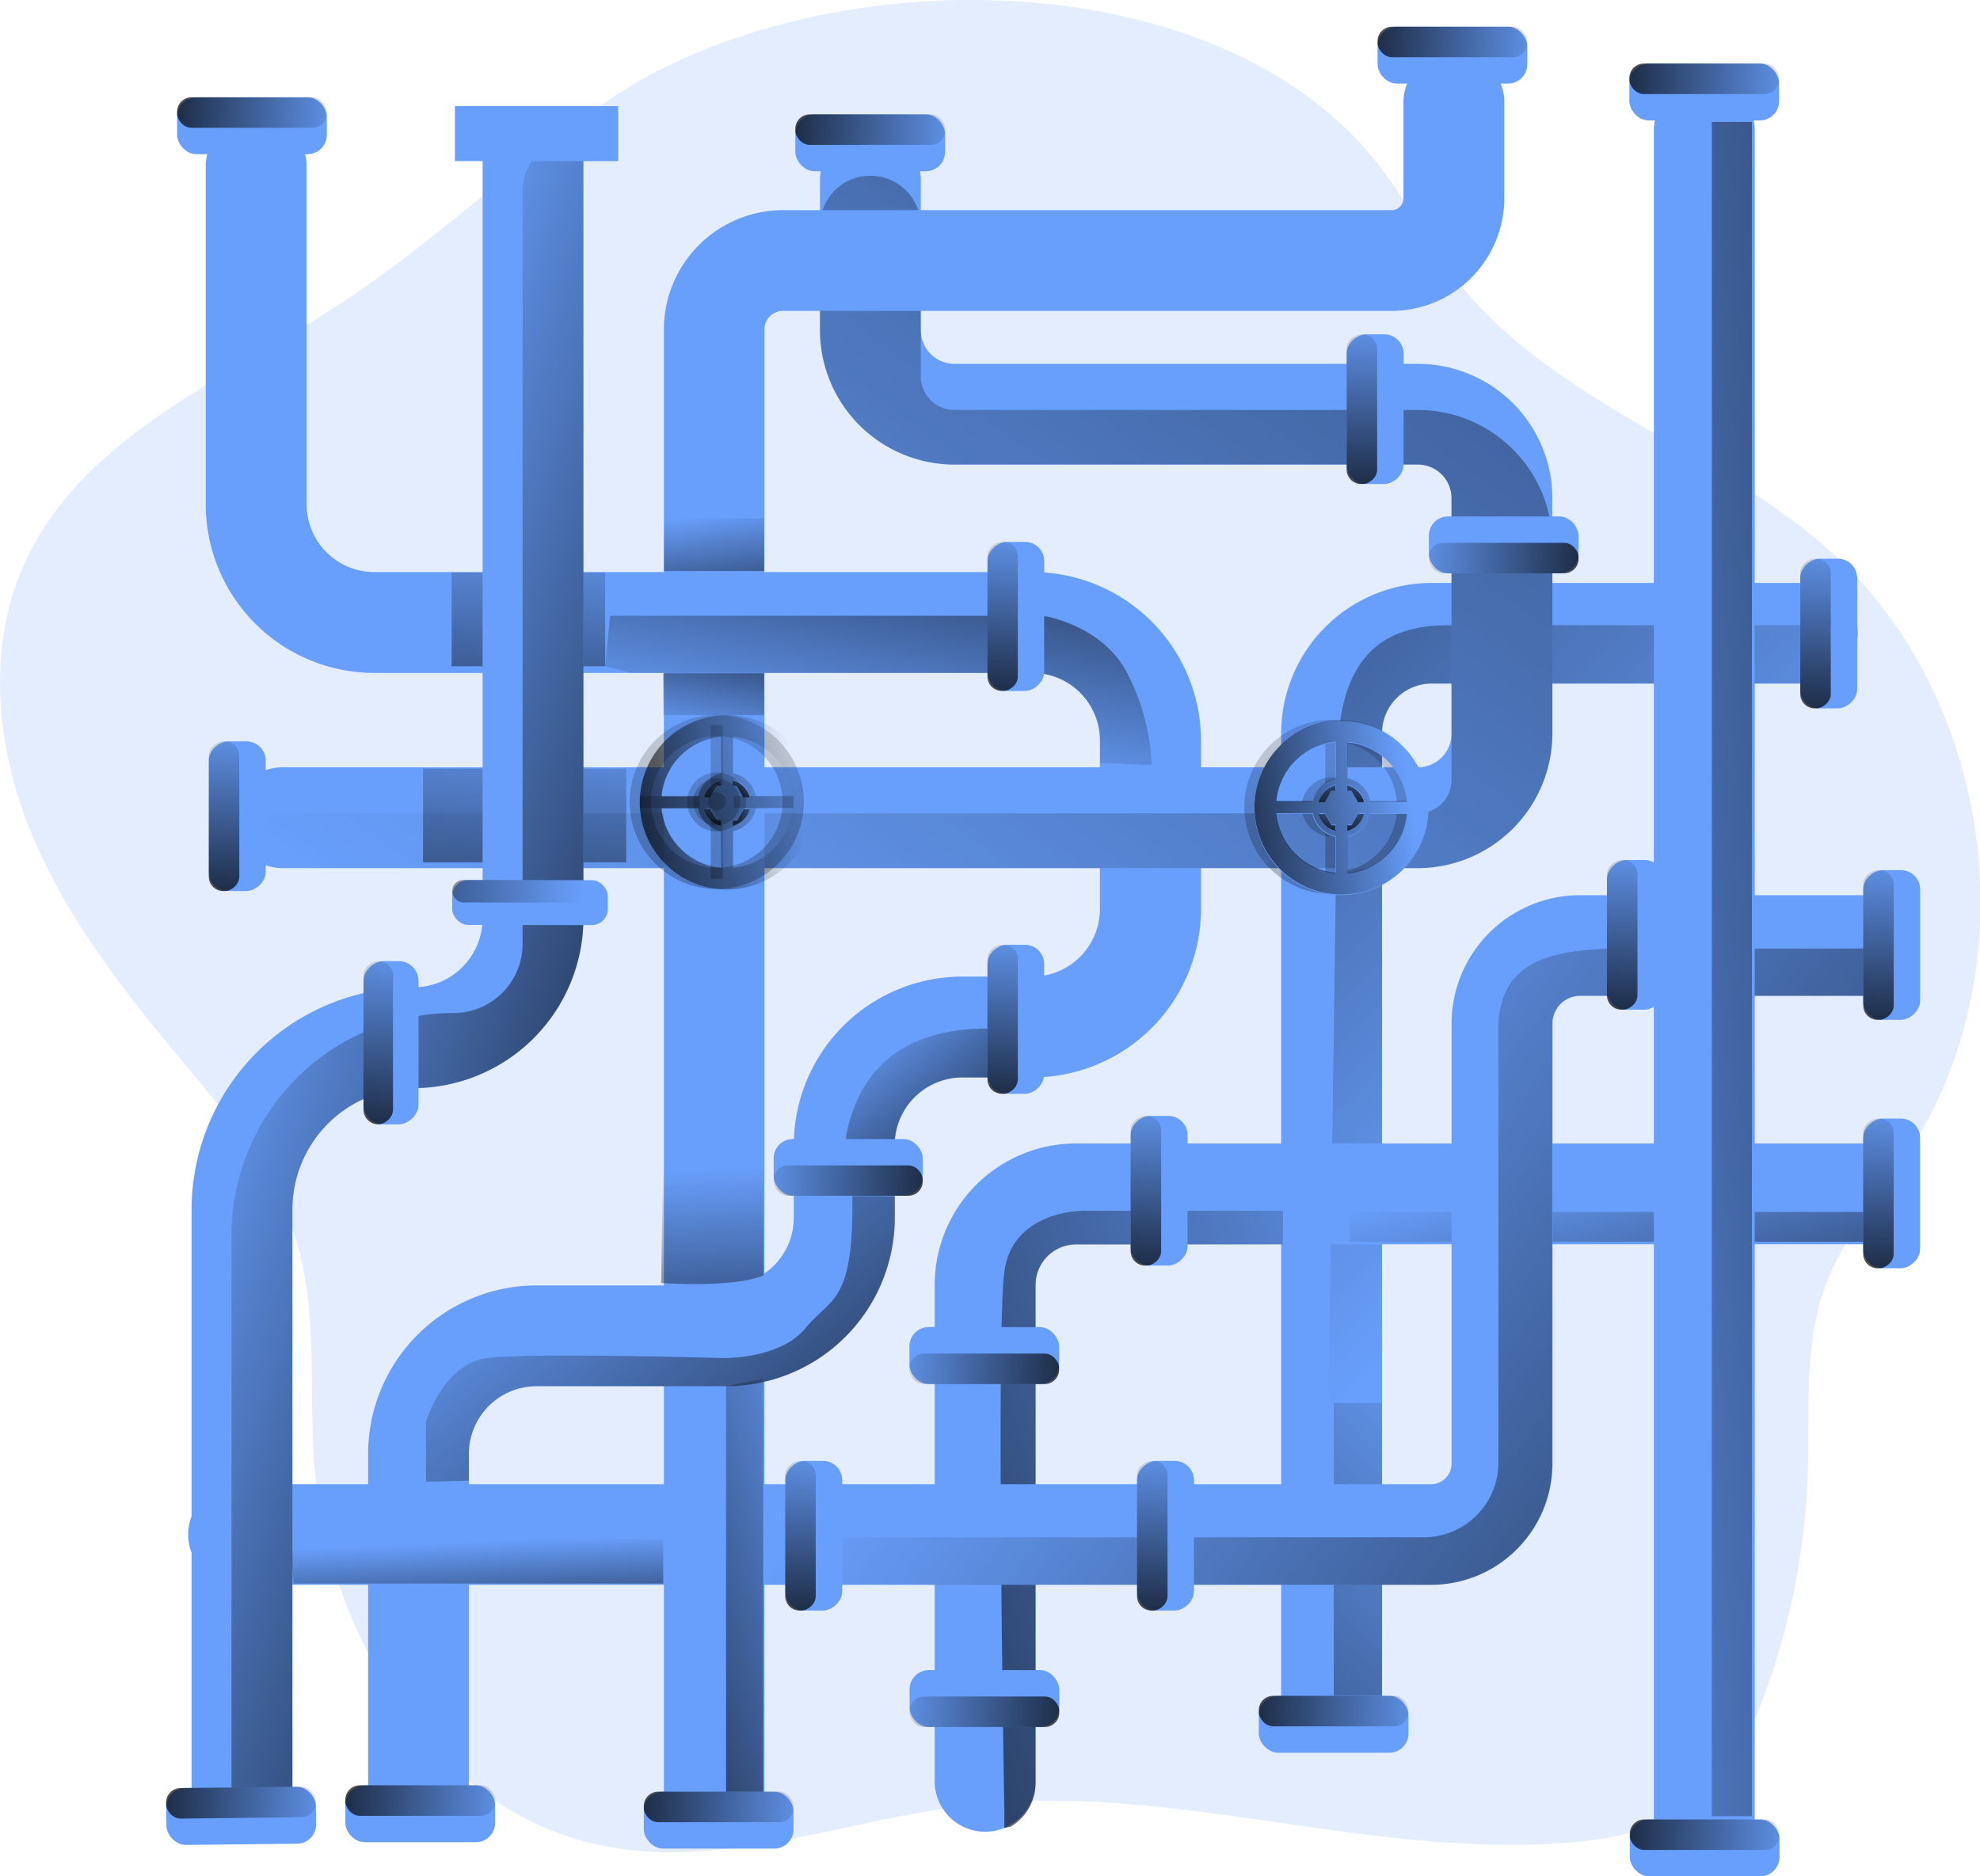 <svg id="Layer_1" data-name="Layer 1" xmlns="http://www.w3.org/2000/svg" xmlns:xlink="http://www.w3.org/1999/xlink" viewBox="0 0 337.41 319.79"><defs><linearGradient id="linear-gradient" x1="316.15" y1="200.73" x2="130.15" y2="14.23" gradientUnits="userSpaceOnUse"><stop offset="0" stop-opacity="0"/><stop offset="0.95"/></linearGradient><linearGradient id="linear-gradient-2" x1="258.62" y1="236.23" x2="131.7" y2="366.05" xlink:href="#linear-gradient"/><linearGradient id="linear-gradient-3" x1="195.55" y1="174.41" x2="224.61" y2="210.37" xlink:href="#linear-gradient"/><linearGradient id="linear-gradient-4" x1="91.16" y1="119.05" x2="84.62" y2="193.65" xlink:href="#linear-gradient"/><linearGradient id="linear-gradient-5" x1="91.72" y1="86.41" x2="85.44" y2="158.09" xlink:href="#linear-gradient"/><linearGradient id="linear-gradient-6" x1="159.05" y1="194.12" x2="472.35" y2="-235.31" xlink:href="#linear-gradient"/><linearGradient id="linear-gradient-7" x1="272.24" y1="194.54" x2="291.61" y2="264.53" xlink:href="#linear-gradient"/><linearGradient id="linear-gradient-8" x1="309.03" y1="233.79" x2="117.1" y2="292.04" xlink:href="#linear-gradient"/><linearGradient id="linear-gradient-9" x1="219.7" y1="208.65" x2="428.97" y2="358.34" xlink:href="#linear-gradient"/><linearGradient id="linear-gradient-10" x1="85.35" y1="159.74" x2="196.58" y2="193.53" xlink:href="#linear-gradient"/><linearGradient id="linear-gradient-11" x1="200.13" y1="266.79" x2="127.11" y2="288.95" xlink:href="#linear-gradient"/><linearGradient id="linear-gradient-12" x1="145.72" y1="151.19" x2="87.14" y2="151" gradientTransform="translate(0.96 1.4)" xlink:href="#linear-gradient"/><linearGradient id="linear-gradient-13" x1="112.66" y1="159.65" x2="110.28" y2="207.85" gradientTransform="translate(-66.63 290.1) rotate(-90)" xlink:href="#linear-gradient"/><linearGradient id="linear-gradient-14" x1="120.96" y1="87.53" x2="124.71" y2="115.14" xlink:href="#linear-gradient"/><linearGradient id="linear-gradient-15" x1="120.2" y1="126.25" x2="124.55" y2="102.03" gradientUnits="userSpaceOnUse"><stop offset="0" stop-opacity="0"/><stop offset="0.86" stop-opacity="0.73"/><stop offset="0.95"/></linearGradient><linearGradient id="linear-gradient-16" x1="195.16" y1="130.54" x2="205.09" y2="75.37" xlink:href="#linear-gradient-15"/><linearGradient id="linear-gradient-17" x1="218.98" y1="88.6" x2="216.81" y2="132.64" gradientTransform="translate(112.43 323.84) rotate(-90)" xlink:href="#linear-gradient"/><linearGradient id="linear-gradient-18" x1="218.98" y1="157.27" x2="216.81" y2="201.3" gradientTransform="translate(43.77 392.5) rotate(-90)" xlink:href="#linear-gradient"/><linearGradient id="linear-gradient-19" x1="-130.78" y1="1786.91" x2="-132.96" y2="1830.95" gradientTransform="translate(-1659.47 69.58) rotate(-90)" xlink:href="#linear-gradient"/><linearGradient id="linear-gradient-20" x1="-24.68" y1="1898.55" x2="-26.87" y2="1942.76" gradientTransform="translate(-1659.47 69.58) rotate(-90)" xlink:href="#linear-gradient"/><linearGradient id="linear-gradient-21" x1="302.36" y1="235.87" x2="300.17" y2="280.09" gradientTransform="translate(26.31 371.89) rotate(-90)" xlink:href="#linear-gradient"/><linearGradient id="linear-gradient-22" x1="265.54" y1="369.08" x2="263.36" y2="413.3" gradientTransform="translate(-143.72 468.29) rotate(-90)" xlink:href="#linear-gradient"/><linearGradient id="linear-gradient-23" x1="379.66" y1="274.12" x2="377.47" y2="318.33" gradientTransform="translate(65.36 487.43) rotate(-90)" xlink:href="#linear-gradient"/><linearGradient id="linear-gradient-24" x1="108.46" y1="305.24" x2="106.28" y2="349.45" gradientTransform="translate(-236.95 247.36) rotate(-90)" xlink:href="#linear-gradient"/><linearGradient id="linear-gradient-25" x1="346.72" y1="325.46" x2="344.53" y2="369.68" gradientTransform="translate(-18.92 505.84) rotate(-90)" xlink:href="#linear-gradient"/><linearGradient id="linear-gradient-26" x1="390.38" y1="369.54" x2="388.2" y2="413.76" gradientTransform="translate(-19.33 593.59) rotate(-90)" xlink:href="#linear-gradient"/><linearGradient id="linear-gradient-27" x1="390.38" y1="327.2" x2="388.2" y2="371.41" gradientTransform="translate(23.01 551.24) rotate(-90)" xlink:href="#linear-gradient"/><linearGradient id="linear-gradient-28" x1="-1247.51" y1="85.29" x2="-1249.69" y2="129.5" gradientTransform="translate(235.3 -935.02) rotate(-90)" xlink:href="#linear-gradient"/><linearGradient id="linear-gradient-29" x1="-1268.58" y1="148.5" x2="-1270.76" y2="192.72" gradientTransform="translate(108.87 -977.16) rotate(-90)" xlink:href="#linear-gradient"/><linearGradient id="linear-gradient-30" x1="-1252.24" y1="253.3" x2="-1254.42" y2="297.52" gradientTransform="translate(-100.73 -944.47) rotate(-90)" xlink:href="#linear-gradient"/><linearGradient id="linear-gradient-31" x1="-1546.77" y1="85.35" x2="-1548.95" y2="129.57" gradientTransform="translate(235.17 -1533.53) rotate(-90)" xlink:href="#linear-gradient"/><linearGradient id="linear-gradient-32" x1="-1253.33" y1="304.16" x2="-1255.51" y2="348.38" gradientTransform="translate(-202.45 -946.65) rotate(-90)" xlink:href="#linear-gradient"/><linearGradient id="linear-gradient-33" x1="-1242.55" y1="327.95" x2="-1244.74" y2="372.16" gradientTransform="translate(-256.78 -935.52) rotate(-90)" xlink:href="#linear-gradient"/><linearGradient id="linear-gradient-34" x1="-1361.74" y1="-133.25" x2="-1363.93" y2="-89.03" gradientTransform="translate(410.87 -1354.79) rotate(-90)" xlink:href="#linear-gradient"/><linearGradient id="linear-gradient-35" x1="-1346.81" y1="-34.02" x2="-1348.99" y2="10.19" gradientTransform="translate(212.41 -1324.92) rotate(-90)" xlink:href="#linear-gradient"/><linearGradient id="linear-gradient-36" x1="-1349.71" y1="71.33" x2="-1351.9" y2="115.55" gradientTransform="translate(1.7 -1330.73) rotate(-90)" xlink:href="#linear-gradient"/><linearGradient id="linear-gradient-37" x1="-93.13" y1="1994.82" x2="-95.31" y2="2039.04" gradientTransform="translate(-1844.27 139.31) rotate(-90)" xlink:href="#linear-gradient"/><linearGradient id="linear-gradient-38" x1="254.24" y1="400.85" x2="252.06" y2="445.06" gradientTransform="translate(-174.39 515.78) rotate(-90)" xlink:href="#linear-gradient"/><linearGradient id="linear-gradient-39" x1="194.3" y1="400.85" x2="192.12" y2="445.06" gradientTransform="translate(-234.33 455.84) rotate(-90)" xlink:href="#linear-gradient"/><linearGradient id="linear-gradient-40" x1="-118.5" y1="2024.55" x2="-120.68" y2="2068.77" gradientTransform="translate(-1873.97 172.4) rotate(-90)" xlink:href="#linear-gradient"/><linearGradient id="linear-gradient-41" x1="137.27" y1="200.99" x2="212.97" y2="294.67" xlink:href="#linear-gradient"/><linearGradient id="linear-gradient-42" x1="168.31" y1="199.62" x2="170.67" y2="254.11" xlink:href="#linear-gradient"/><linearGradient id="linear-gradient-43" x1="81.19" y1="262.68" x2="82.21" y2="286.25" xlink:href="#linear-gradient"/><linearGradient id="linear-gradient-44" x1="242.47" y1="168.89" x2="396.98" y2="157.93" xlink:href="#linear-gradient"/><linearGradient id="linear-gradient-45" x1="277.2" y1="81.43" x2="260.85" y2="383.69" xlink:href="#linear-gradient"/><linearGradient id="linear-gradient-46" x1="229.93" y1="80.78" x2="213.58" y2="383.04" xlink:href="#linear-gradient"/><linearGradient id="linear-gradient-47" x1="237.91" y1="81.21" x2="221.56" y2="383.47" xlink:href="#linear-gradient"/><linearGradient id="linear-gradient-48" x1="229.49" y1="80.75" x2="213.15" y2="383.02" xlink:href="#linear-gradient"/><linearGradient id="linear-gradient-49" x1="221.94" y1="80.35" x2="205.59" y2="382.61" xlink:href="#linear-gradient"/><linearGradient id="linear-gradient-50" x1="230.36" y1="80.8" x2="214.01" y2="383.06" xlink:href="#linear-gradient"/><linearGradient id="linear-gradient-54" x1="274.04" y1="129.41" x2="272.56" y2="146.04" xlink:href="#linear-gradient"/><linearGradient id="linear-gradient-55" x1="278.8" y1="130.17" x2="277.47" y2="145.05" xlink:href="#linear-gradient"/><linearGradient id="linear-gradient-56" x1="273.95" y1="134.88" x2="272.62" y2="149.7" xlink:href="#linear-gradient"/><linearGradient id="linear-gradient-57" x1="278.83" y1="134.23" x2="277.34" y2="150.93" xlink:href="#linear-gradient"/><linearGradient id="linear-gradient-58" x1="274.19" y1="127.7" x2="272.32" y2="148.69" xlink:href="#linear-gradient"/><linearGradient id="linear-gradient-59" x1="278.94" y1="128.64" x2="277.26" y2="147.43" xlink:href="#linear-gradient"/><linearGradient id="linear-gradient-60" x1="274.08" y1="133.35" x2="272.41" y2="152.06" xlink:href="#linear-gradient"/><linearGradient id="linear-gradient-61" x1="278.99" y1="132.51" x2="277.1" y2="153.59" xlink:href="#linear-gradient"/><linearGradient id="linear-gradient-62" x1="287.62" y1="136.38" x2="243.91" y2="143.29" xlink:href="#linear-gradient"/><linearGradient id="linear-gradient-63" x1="172.48" y1="80.58" x2="156.13" y2="382.85" xlink:href="#linear-gradient"/><linearGradient id="linear-gradient-64" x1="125.2" y1="79.93" x2="108.85" y2="382.2" xlink:href="#linear-gradient"/><linearGradient id="linear-gradient-65" x1="133.19" y1="80.36" x2="116.84" y2="382.63" xlink:href="#linear-gradient"/><linearGradient id="linear-gradient-66" x1="124.77" y1="79.91" x2="108.42" y2="382.17" xlink:href="#linear-gradient"/><linearGradient id="linear-gradient-67" x1="117.21" y1="79.5" x2="100.87" y2="381.76" xlink:href="#linear-gradient"/><linearGradient id="linear-gradient-68" x1="125.63" y1="79.96" x2="109.28" y2="382.22" xlink:href="#linear-gradient"/><linearGradient id="linear-gradient-69" x1="172.48" y1="80.58" x2="156.13" y2="382.85" xlink:href="#linear-gradient"/><linearGradient id="linear-gradient-72" x1="169.32" y1="128.57" x2="167.83" y2="145.2" xlink:href="#linear-gradient"/><linearGradient id="linear-gradient-73" x1="174.07" y1="129.33" x2="172.74" y2="144.21" xlink:href="#linear-gradient"/><linearGradient id="linear-gradient-74" x1="169.22" y1="134.04" x2="167.9" y2="148.86" xlink:href="#linear-gradient"/><linearGradient id="linear-gradient-75" x1="174.11" y1="133.38" x2="172.62" y2="150.08" xlink:href="#linear-gradient"/><linearGradient id="linear-gradient-76" x1="169.47" y1="126.86" x2="167.59" y2="147.85" xlink:href="#linear-gradient"/><linearGradient id="linear-gradient-77" x1="174.21" y1="127.79" x2="172.53" y2="146.58" xlink:href="#linear-gradient"/><linearGradient id="linear-gradient-78" x1="169.36" y1="132.51" x2="167.69" y2="151.22" xlink:href="#linear-gradient"/><linearGradient id="linear-gradient-79" x1="174.26" y1="131.66" x2="172.38" y2="152.75" xlink:href="#linear-gradient"/><linearGradient id="linear-gradient-80" x1="182.9" y1="135.54" x2="139.18" y2="142.44" xlink:href="#linear-gradient"/></defs><title>Pipeline 2</title><path d="M151.68,17.25C135.56,28,121.55,41.73,105.33,52.36c-19.77,13-44.12,22.77-53.88,44.3-6.4,14.1-4.9,30.81.84,45.19s15.37,26.83,25.27,38.73c8,9.58,16.39,19.31,20.09,31.19s2.32,24.53,3.08,36.88c1.8,29.21,19.43,59.82,48,66.3,21.24,4.82,42.87-4.36,64.52-6.74,33.77-3.71,67.59,9.26,101.44,6.47,8.84-.73,18.15-2.82,24.39-9.13,3.59-3.63,5.84-8.34,7.73-13.08a121.45,121.45,0,0,0,8.53-41.19c.32-10.6-.71-21.55,3-31.5,3.16-8.6,9.53-15.57,14.49-23.28,20.05-31.13,14.21-76.36-13.09-101.38-19.69-18-48.05-25.83-64.41-46.93-5.23-6.75-9-14.59-14.49-21.12C251.9-7.12,185.89-5.62,151.68,17.25Z" transform="translate(-47.27 -0.65)" fill="#689ffd" opacity="0.18" style="isolation:isolate"/><path d="M363.83,108.55a8.6,8.6,0,0,1-8.6,8.6h-64a8.46,8.46,0,0,0-8.45,8.45V290a8.58,8.58,0,0,1-8.59,8.59,7.17,7.17,0,0,1-1.24-.09,8.59,8.59,0,0,1-7.36-8.5V125.6A25.67,25.67,0,0,1,291.23,100h64a8.6,8.6,0,0,1,8.51,7.37A8.25,8.25,0,0,1,363.83,108.55Z" transform="translate(-47.27 -0.65)" fill="#689ffd"/><path d="M363.83,108.55a8.6,8.6,0,0,1-8.6,8.6h-64a8.46,8.46,0,0,0-8.45,8.45V290a8.58,8.58,0,0,1-8.59,8.59,7.17,7.17,0,0,1-1.24-.09,7.17,7.17,0,0,1-.09-1.24l2.34-166.75c0-14.13,4.56-23.3,18.7-23.3h68.6a6.36,6.36,0,0,1,1.24.11A8.25,8.25,0,0,1,363.83,108.55Z" transform="translate(-47.27 -0.65)" fill="url(#linear-gradient)"/><rect x="227.28" y="239.12" width="8.23" height="49.89" fill="url(#linear-gradient-2)"/><path d="M251.93,126.86v28.71a28.74,28.74,0,0,1-28.71,28.71H211.29a11.55,11.55,0,0,0-11.54,11.54v12.37A28.74,28.74,0,0,1,171,236.9H138.71a11.55,11.55,0,0,0-11.54,11.54v56.09a8.59,8.59,0,1,1-17.17,0V248.44a28.73,28.73,0,0,1,28.71-28.71H171a11.56,11.56,0,0,0,11.54-11.54V195.82a28.75,28.75,0,0,1,28.71-28.73h11.93a11.52,11.52,0,0,0,11.52-11.52V126.86a11.52,11.52,0,0,0-11.52-11.52H111A28.75,28.75,0,0,1,82.33,86.62V28.72a8.6,8.6,0,0,1,17.19,0v57.9A11.54,11.54,0,0,0,111,98.15H223.22A28.74,28.74,0,0,1,251.93,126.86Z" transform="translate(-47.27 -0.65)" fill="#689ffd"/><path d="M217.7,176.08l-.45,8.2h-6a11.55,11.55,0,0,0-11.54,11.54v1.62L191.36,195s.91-9.63,8.53-14.89S217.7,176.08,217.7,176.08Z" transform="translate(-47.27 -0.65)" fill="url(#linear-gradient-3)"/><path d="M311.81,85.58v40.11a23,23,0,0,1-22.91,22.92H95.16a8.6,8.6,0,0,1,0-17.19H288.9a5.73,5.73,0,0,0,5.72-5.73V85.58a5.73,5.73,0,0,0-5.72-5.74h-79A22.94,22.94,0,0,1,187,56.92V31.33a8.59,8.59,0,0,1,17.18,0V56.92a5.74,5.74,0,0,0,5.73,5.74h79A22.94,22.94,0,0,1,311.81,85.58Z" transform="translate(-47.27 -0.65)" fill="#689ffd"/><rect x="72.09" y="130.98" width="34.63" height="15.99" fill="url(#linear-gradient-4)"/><rect x="76.97" y="97.56" width="26.15" height="15.99" fill="url(#linear-gradient-5)"/><path d="M311.81,93.44v32.25a23,23,0,0,1-22.91,22.92H95.16a8.58,8.58,0,0,1-7.64-4.67,8.57,8.57,0,0,1,7.64-4.66H288.9a5.73,5.73,0,0,0,5.72-5.73v-48a5.73,5.73,0,0,0-5.72-5.74h-79A22.94,22.94,0,0,1,187,56.92V39.19a8.59,8.59,0,0,1,17.18,0v25.6a5.74,5.74,0,0,0,5.73,5.73h79A22.94,22.94,0,0,1,311.81,93.44Z" transform="translate(-47.27 -0.65)" fill="url(#linear-gradient-6)"/><path d="M374.11,204.13a8.59,8.59,0,0,1-8.59,8.58H230.64a6.92,6.92,0,0,0-6.9,6.91v84.91a8.6,8.6,0,0,1-17.19,0V219.62a24.11,24.11,0,0,1,24.09-24.09H365.52A8.6,8.6,0,0,1,374.11,204.13Z" transform="translate(-47.27 -0.65)" fill="#689ffd"/><rect x="230.01" y="206.55" width="92.52" height="5.09" fill="url(#linear-gradient-7)"/><path d="M265.89,207v5.76H230.64a6.92,6.92,0,0,0-6.9,6.91v84.91a8.57,8.57,0,0,1-4.21,7.38l-1.11.23V309.4s-1.44-81.38,0-92S232,207,232,207Z" transform="translate(-47.27 -0.65)" fill="url(#linear-gradient-8)"/><path d="M374.11,161.78a2.8,2.8,0,0,1,0,.51,8.57,8.57,0,0,1-8.56,8.08h-49a4.72,4.72,0,0,0-4.71,4.71v75a20.7,20.7,0,0,1-20.68,20.67H87.89a3.51,3.51,0,0,1-.56,0,8.58,8.58,0,0,1,.56-17.14H291.13a3.52,3.52,0,0,0,3.5-3.5v-75a21.91,21.91,0,0,1,21.89-21.89h49A8.59,8.59,0,0,1,374.11,161.78Z" transform="translate(-47.27 -0.65)" fill="#689ffd"/><path d="M374,162.85a8.57,8.57,0,0,1-8.51,7.52h-49a4.72,4.72,0,0,0-4.71,4.71v75a20.66,20.66,0,0,1-20.67,20.67H87.89l-.52-.57a8.59,8.59,0,0,1,8.52-7.53h194a12.72,12.72,0,0,0,12.72-12.73V176c0-12.08,9.82-13.69,21.9-13.69h49Z" transform="translate(-47.27 -0.65)" fill="url(#linear-gradient-9)"/><path d="M146.69,28.72V157.18a29,29,0,0,1-28.92,28.92A20.69,20.69,0,0,0,97.1,206.77v98.66A8.59,8.59,0,0,1,88.51,314c-.24,0-.47,0-.7,0a8.58,8.58,0,0,1-7.89-8.56V206.77a37.89,37.89,0,0,1,37.85-37.85,11.76,11.76,0,0,0,11.74-11.74V28.72a8.59,8.59,0,0,1,17.18,0Z" transform="translate(-47.27 -0.65)" fill="#689ffd"/><path d="M146.69,28.72V157.18a29,29,0,0,1-28.92,28.92A20.69,20.69,0,0,0,97.1,206.77v98.66A8.59,8.59,0,0,1,88.51,314c-.24,0-.47,0-.7,0a8.43,8.43,0,0,1-1.09-4.18V211.16a37.9,37.9,0,0,1,37.86-37.86,11.76,11.76,0,0,0,11.74-11.74V33.1a8.59,8.59,0,0,1,8.59-8.59q.34,0,.69,0A8.56,8.56,0,0,1,146.69,28.72Z" transform="translate(-47.27 -0.65)" fill="url(#linear-gradient-10)"/><path d="M337.69,320.37a8.59,8.59,0,0,1-8.59-8.59V22.67a8.6,8.6,0,0,1,17.19,0V311.78A8.59,8.59,0,0,1,337.69,320.37Z" transform="translate(-47.27 -0.65)" fill="#689ffd"/><path d="M169,314.32a8.59,8.59,0,0,1-8.6-8.59V56.79a20.36,20.36,0,0,1,20.34-20.33H284.43a2,2,0,0,0,2-2V17.83a8.6,8.6,0,0,1,17.19,0V34.42a19.25,19.25,0,0,1-19.22,19.22H180.69a3.15,3.15,0,0,0-3.15,3.15V305.73A8.59,8.59,0,0,1,169,314.32Z" transform="translate(-47.27 -0.65)" fill="#689ffd"/><path d="M171,236.9v77.42s5.24-1.28,6.33-6V235.66Z" transform="translate(-47.27 -0.65)" fill="url(#linear-gradient-11)"/><rect x="77.52" y="18.09" width="27.82" height="9.37" fill="#689ffd"/><rect x="124.32" y="150.65" width="26.53" height="7.66" rx="2.74" transform="translate(-47.05 -0.85) rotate(0.08)" fill="#689ffd"/><rect x="124.32" y="150.65" width="26.53" height="3.83" rx="1.88" transform="translate(-47.05 -0.85) rotate(0.08)" fill="url(#linear-gradient-12)"/><rect x="100" y="173.68" width="27.82" height="9.37" rx="3.37" transform="translate(245 63.81) rotate(90)" fill="#689ffd"/><rect x="97.82" y="175.85" width="27.82" height="5.03" rx="2.51" transform="translate(242.82 65.98) rotate(90)" fill="url(#linear-gradient-13)"/><rect x="113.14" y="88.36" width="17.08" height="8.96" fill="url(#linear-gradient-14)"/><rect x="113.02" y="114.75" width="17.2" height="7.14" fill="url(#linear-gradient-15)"/><path d="M234.74,130.68v-3.82a11.52,11.52,0,0,0-11.52-11.52H154.67l-4.27-1.15.82-8.59H225s9.81,1.44,14.17,9.44a37.06,37.06,0,0,1,4.36,16Z" transform="translate(-47.27 -0.65)" fill="url(#linear-gradient-16)"/><rect x="207.68" y="100.87" width="25.4" height="9.66" rx="3.26" transform="translate(278.81 -115.32) rotate(90)" fill="#689ffd"/><rect x="205.43" y="103.11" width="25.4" height="5.18" rx="2.44" transform="translate(276.56 -113.08) rotate(90)" fill="url(#linear-gradient-17)"/><rect x="207.68" y="169.54" width="25.4" height="9.66" rx="3.26" transform="translate(347.47 -46.66) rotate(90)" fill="#689ffd"/><rect x="205.43" y="171.78" width="25.4" height="5.18" rx="2.44" transform="translate(345.23 -44.42) rotate(90)" fill="url(#linear-gradient-18)"/><rect x="131.84" y="194.13" width="25.4" height="9.66" rx="3.26" fill="#689ffd"/><rect x="131.84" y="198.62" width="25.4" height="5.18" rx="2.44" fill="url(#linear-gradient-19)"/><rect x="243.49" y="88.01" width="25.51" height="9.7" rx="3.28" fill="#689ffd"/><rect x="243.49" y="92.51" width="25.51" height="5.2" rx="2.45" fill="url(#linear-gradient-20)"/><rect x="268.85" y="65.53" width="25.51" height="9.7" rx="3.28" transform="translate(304.71 -211.87) rotate(90)" fill="#689ffd"/><rect x="266.6" y="67.78" width="25.51" height="5.2" rx="2.45" transform="translate(302.46 -209.62) rotate(90)" fill="url(#linear-gradient-21)"/><rect x="232.03" y="198.74" width="25.51" height="9.7" rx="3.28" transform="translate(401.11 -41.85) rotate(90)" fill="#689ffd"/><rect x="229.78" y="200.99" width="25.51" height="5.2" rx="2.45" transform="translate(398.86 -39.6) rotate(90)" fill="url(#linear-gradient-22)"/><rect x="346.15" y="103.77" width="25.51" height="9.7" rx="3.28" transform="translate(420.25 -250.93) rotate(90)" fill="#689ffd"/><rect x="343.9" y="106.02" width="25.51" height="5.2" rx="2.45" transform="translate(418 -248.68) rotate(90)" fill="url(#linear-gradient-23)"/><rect x="74.96" y="134.9" width="25.51" height="9.7" rx="3.28" transform="translate(180.18 51.39) rotate(90)" fill="#689ffd"/><rect x="72.71" y="137.15" width="25.51" height="5.2" rx="2.45" transform="translate(177.93 53.64) rotate(90)" fill="url(#linear-gradient-24)"/><rect x="313.21" y="155.12" width="25.51" height="9.7" rx="3.28" transform="translate(438.66 -166.64) rotate(90)" fill="#689ffd"/><rect x="310.96" y="157.37" width="25.51" height="5.2" rx="2.45" transform="translate(436.41 -164.39) rotate(90)" fill="url(#linear-gradient-25)"/><rect x="356.87" y="199.2" width="25.51" height="9.7" rx="3.28" transform="translate(526.4 -166.23) rotate(90)" fill="#689ffd"/><rect x="354.62" y="201.45" width="25.51" height="5.2" rx="2.45" transform="translate(524.15 -163.98) rotate(90)" fill="url(#linear-gradient-26)"/><rect x="356.87" y="156.85" width="25.51" height="9.7" rx="3.28" transform="translate(484.06 -208.57) rotate(90)" fill="#689ffd"/><rect x="354.62" y="159.1" width="25.51" height="5.2" rx="2.45" transform="translate(481.81 -206.32) rotate(90)" fill="url(#linear-gradient-27)"/><rect x="325" y="310.73" width="25.51" height="9.7" rx="3.28" transform="translate(628.24 630.52) rotate(180)" fill="#689ffd"/><rect x="325" y="310.73" width="25.51" height="5.2" rx="2.45" transform="translate(628.24 626.02) rotate(180)" fill="url(#linear-gradient-28)"/><rect x="261.79" y="289.66" width="25.51" height="9.7" rx="3.28" transform="translate(501.81 588.38) rotate(180)" fill="#689ffd"/><rect x="261.79" y="289.66" width="25.51" height="5.2" rx="2.45" transform="translate(501.81 583.88) rotate(180)" fill="url(#linear-gradient-29)"/><rect x="156.99" y="306.01" width="25.51" height="9.7" rx="3.28" transform="translate(292.21 621.07) rotate(180)" fill="#689ffd"/><rect x="156.99" y="306.01" width="25.51" height="5.2" rx="2.45" transform="translate(292.21 616.57) rotate(180)" fill="url(#linear-gradient-30)"/><rect x="324.94" y="11.48" width="25.51" height="9.7" rx="3.28" transform="translate(628.11 32.01) rotate(180)" fill="#689ffd"/><rect x="324.94" y="11.48" width="25.51" height="5.2" rx="2.45" transform="translate(628.11 27.51) rotate(180)" fill="url(#linear-gradient-31)"/><rect x="106.13" y="304.92" width="25.51" height="9.7" rx="3.28" transform="translate(190.49 618.89) rotate(180)" fill="#689ffd"/><rect x="106.13" y="304.92" width="25.51" height="5.2" rx="2.45" transform="translate(190.49 614.39) rotate(180)" fill="url(#linear-gradient-32)"/><rect x="75.61" y="305.28" width="25.51" height="9.7" rx="3.28" transform="translate(132.87 618.62) rotate(179.37)" fill="#689ffd"/><rect x="75.59" y="305.28" width="25.51" height="5.2" rx="2.45" transform="translate(132.79 614.12) rotate(179.37)" fill="url(#linear-gradient-33)"/><rect x="282.04" y="5.2" width="25.51" height="9.7" rx="3.28" transform="translate(542.3 19.45) rotate(180)" fill="#689ffd"/><rect x="282.04" y="5.2" width="25.51" height="5.2" rx="2.45" transform="translate(542.3 14.95) rotate(180)" fill="url(#linear-gradient-34)"/><rect x="182.81" y="20.13" width="25.51" height="9.7" rx="3.28" transform="translate(343.85 49.32) rotate(180)" fill="#689ffd"/><rect x="182.81" y="20.13" width="25.51" height="5.2" rx="2.45" transform="translate(343.85 44.82) rotate(180)" fill="url(#linear-gradient-35)"/><rect x="77.45" y="17.23" width="25.51" height="9.7" rx="3.28" transform="translate(133.14 43.51) rotate(180)" fill="#689ffd"/><rect x="77.45" y="17.23" width="25.51" height="5.2" rx="2.45" transform="translate(133.14 39.01) rotate(180)" fill="url(#linear-gradient-36)"/><rect x="154.97" y="226.18" width="25.51" height="9.7" rx="3.28" fill="#689ffd"/><rect x="154.97" y="230.69" width="25.51" height="5.2" rx="2.45" fill="url(#linear-gradient-37)"/><rect x="233.12" y="257.53" width="25.51" height="9.7" rx="3.28" transform="translate(460.99 15.86) rotate(90)" fill="#689ffd"/><rect x="230.87" y="259.78" width="25.51" height="5.2" rx="2.45" transform="translate(458.74 18.11) rotate(90)" fill="url(#linear-gradient-38)"/><rect x="173.18" y="257.53" width="25.51" height="9.7" rx="3.28" transform="translate(401.05 75.8) rotate(90)" fill="#689ffd"/><rect x="170.93" y="259.78" width="25.51" height="5.2" rx="2.45" transform="translate(398.79 78.05) rotate(90)" fill="url(#linear-gradient-39)"/><rect x="155" y="284.64" width="25.51" height="9.7" rx="3.28" fill="#689ffd"/><rect x="155" y="289.14" width="25.51" height="5.2" rx="2.45" fill="url(#linear-gradient-40)"/><path d="M199.75,204.54v3.65A28.74,28.74,0,0,1,171,236.9H138.71a11.55,11.55,0,0,0-11.54,11.54V253l-7.31.19V243s2.9-9.92,10.41-10.89,40.2,0,40.2,0,9.69.23,14.05-5.09,8.24-4.12,8-22.52Z" transform="translate(-47.27 -0.65)" fill="url(#linear-gradient-41)"/><path d="M159.94,219.31s12,.91,17.43-1.27v-22H160.3Z" transform="translate(-47.27 -0.65)" fill="url(#linear-gradient-42)"/><polygon points="49.33 262.38 113.02 262.38 113.02 269.88 50.05 269.88 49.33 262.38" fill="url(#linear-gradient-43)"/><rect x="291.71" y="20.78" width="6.83" height="288.75" fill="url(#linear-gradient-44)"/><path d="M274.13,123.33A14.84,14.84,0,1,0,289,138.17,14.85,14.85,0,0,0,274.13,123.33Zm0,26.05a11.21,11.21,0,1,1,11.21-11.21A11.21,11.21,0,0,1,274.13,149.38Z" transform="translate(-47.27 -0.65)" fill="url(#linear-gradient-45)"/><circle cx="226.86" cy="137.52" r="5.03" fill="url(#linear-gradient-46)"/><rect x="229.76" y="136.5" width="10.2" height="2.04" fill="url(#linear-gradient-47)"/><rect x="225.84" y="124.41" width="2.04" height="10.2" fill="url(#linear-gradient-48)"/><rect x="213.75" y="136.5" width="10.2" height="2.04" fill="url(#linear-gradient-49)"/><rect x="225.84" y="140.43" width="2.04" height="10.2" fill="url(#linear-gradient-50)"/><path d="M278.12,138.17a4,4,0,1,1-4-4A4,4,0,0,1,278.12,138.17Z" transform="translate(-47.27 -0.65)" fill="url(#linear-gradient-45)"/><polygon points="225.14 140.5 223.42 137.52 225.14 134.54 228.58 134.54 230.29 137.52 228.58 140.5 225.14 140.5" fill="url(#linear-gradient-45)"/><path d="M275.67,138.17a1.54,1.54,0,1,1-3.07,0,1.54,1.54,0,0,1,3.07,0Z" transform="translate(-47.27 -0.65)" fill="url(#linear-gradient-45)"/><path d="M275.86,123.52a14.84,14.84,0,1,0,14.84,14.83A14.83,14.83,0,0,0,275.86,123.52Zm0,26.05a11.22,11.22,0,1,1,11.21-11.22A11.21,11.21,0,0,1,275.86,149.57Z" transform="translate(-47.27 -0.65)" fill="#689ffd"/><circle cx="228.58" cy="137.7" r="5.03" fill="#689ffd"/><rect x="231.49" y="136.68" width="10.2" height="2.04" fill="#689ffd"/><rect x="227.56" y="124.59" width="2.04" height="10.2" fill="#689ffd"/><rect x="215.47" y="136.68" width="10.2" height="2.04" fill="#689ffd"/><rect x="227.56" y="140.61" width="2.04" height="10.2" fill="#689ffd"/><path d="M279.84,138.35a4,4,0,1,1-4-4A4,4,0,0,1,279.84,138.35Z" transform="translate(-47.27 -0.65)" fill="#689ffd"/><polygon points="226.86 140.68 225.14 137.7 226.86 134.72 230.3 134.72 232.02 137.7 230.3 140.68 226.86 140.68" fill="#689ffd"/><path d="M277.39,138.35a1.54,1.54,0,1,1-1.53-1.53A1.53,1.53,0,0,1,277.39,138.35Z" transform="translate(-47.27 -0.65)" fill="#689ffd"/><path d="M274.83,134.51v.87h-.69L273,137.44v-.1H272A3.94,3.94,0,0,1,274.83,134.51Z" transform="translate(-47.27 -0.65)" fill="url(#linear-gradient-54)"/><path d="M279.7,137.34h-.93v.1l-1.19-2.06h-.71v-.88A4,4,0,0,1,279.7,137.34Z" transform="translate(-47.27 -0.65)" fill="url(#linear-gradient-55)"/><path d="M274.83,141.33v.87a4,4,0,0,1-2.82-2.82H273v-.1l1.19,2.05Z" transform="translate(-47.27 -0.65)" fill="url(#linear-gradient-56)"/><path d="M279.7,139.38a4,4,0,0,1-2.83,2.84v-.89h.71l1.19-2.05v.1Z" transform="translate(-47.27 -0.65)" fill="url(#linear-gradient-57)"/><path d="M274.83,134.51v.87h-.69L273,137.44v-.1H272A3.94,3.94,0,0,1,274.83,134.51Z" transform="translate(-47.27 -0.65)" fill="url(#linear-gradient-58)"/><path d="M279.7,137.34h-.93v.1l-1.19-2.06h-.71v-.88A4,4,0,0,1,279.7,137.34Z" transform="translate(-47.27 -0.65)" fill="url(#linear-gradient-59)"/><path d="M274.83,141.33v.87a4,4,0,0,1-2.82-2.82H273v-.1l1.19,2.05Z" transform="translate(-47.27 -0.65)" fill="url(#linear-gradient-60)"/><path d="M279.7,139.38a4,4,0,0,1-2.83,2.84v-.89h.71l1.19-2.05v.1Z" transform="translate(-47.27 -0.65)" fill="url(#linear-gradient-61)"/><path d="M275.91,123.39a14.85,14.85,0,1,0,14.84,14.85A14.84,14.84,0,0,0,275.91,123.39Zm-1,26a11.24,11.24,0,0,1-10.14-10.14H271a5.09,5.09,0,0,0,3.91,3.91Zm0-7.32a4,4,0,0,1-2.82-2.82H273v-.1l1.19,2.05h.69Zm0-6.82h-.69L273,137.32v-.1h-.94a3.94,3.94,0,0,1,2.82-2.83Zm0-1.95a5,5,0,0,0-3.91,3.91h-6.23a11.25,11.25,0,0,1,10.14-10.16Zm2-6.25a11.26,11.26,0,0,1,10.16,10.16h-6.25a5,5,0,0,0-3.91-3.91Zm0,7.32a4,4,0,0,1,2.83,2.84h-.93v.1l-1.19-2.06h-.71Zm0,6.83h.71l1.19-2.05v.1h.93a4,4,0,0,1-2.83,2.84Zm0,8.19v-6.23a5,5,0,0,0,3.91-3.91h6.25A11.24,11.24,0,0,1,276.93,149.4Z" transform="translate(-47.27 -0.65)" fill="url(#linear-gradient-62)"/><path d="M169.41,122.49a14.84,14.84,0,1,0,14.84,14.84A14.83,14.83,0,0,0,169.41,122.49Zm0,26.05a11.21,11.21,0,1,1,11.21-11.21A11.21,11.21,0,0,1,169.41,148.54Z" transform="translate(-47.27 -0.65)" fill="url(#linear-gradient-63)"/><circle cx="122.13" cy="136.68" r="5.03" fill="url(#linear-gradient-64)"/><rect x="125.04" y="135.66" width="10.2" height="2.04" fill="url(#linear-gradient-65)"/><rect x="121.11" y="123.56" width="2.04" height="10.2" fill="url(#linear-gradient-66)"/><rect x="109.02" y="135.66" width="10.2" height="2.04" fill="url(#linear-gradient-67)"/><rect x="121.11" y="139.58" width="2.04" height="10.2" fill="url(#linear-gradient-68)"/><path d="M173.39,137.33a4,4,0,1,1-4-4A4,4,0,0,1,173.39,137.33Z" transform="translate(-47.27 -0.65)" fill="url(#linear-gradient-69)"/><polygon points="120.41 139.65 118.69 136.68 120.41 133.7 123.85 133.7 125.57 136.68 123.85 139.65 120.41 139.65" fill="url(#linear-gradient-69)"/><path d="M170.94,137.33a1.54,1.54,0,0,1-3.07,0,1.54,1.54,0,1,1,3.07,0Z" transform="translate(-47.27 -0.65)" fill="url(#linear-gradient-69)"/><path d="M170.11,133.67v.86h-.7l-1.19,2.07v-.1h-.94A3.94,3.94,0,0,1,170.11,133.67Z" transform="translate(-47.27 -0.65)" fill="url(#linear-gradient-72)"/><path d="M175,136.5H174v.1l-1.18-2.07h-.71v-.87A3.92,3.92,0,0,1,175,136.5Z" transform="translate(-47.27 -0.65)" fill="url(#linear-gradient-73)"/><path d="M170.11,140.48v.88a4,4,0,0,1-2.83-2.83h.94v-.1l1.19,2Z" transform="translate(-47.27 -0.65)" fill="url(#linear-gradient-74)"/><path d="M175,138.53a4,4,0,0,1-2.82,2.84v-.89h.71l1.18-2v.1Z" transform="translate(-47.27 -0.65)" fill="url(#linear-gradient-75)"/><path d="M170.11,133.67v.86h-.7l-1.19,2.07v-.1h-.94A3.94,3.94,0,0,1,170.11,133.67Z" transform="translate(-47.27 -0.65)" fill="url(#linear-gradient-76)"/><path d="M175,136.5H174v.1l-1.18-2.07h-.71v-.87A3.92,3.92,0,0,1,175,136.5Z" transform="translate(-47.27 -0.65)" fill="url(#linear-gradient-77)"/><path d="M170.11,140.48v.88a4,4,0,0,1-2.83-2.83h.94v-.1l1.19,2Z" transform="translate(-47.27 -0.65)" fill="url(#linear-gradient-78)"/><path d="M175,138.53a4,4,0,0,1-2.82,2.84v-.89h.71l1.18-2v.1Z" transform="translate(-47.27 -0.65)" fill="url(#linear-gradient-79)"/><path d="M171.19,122.54A14.85,14.85,0,1,0,186,137.39,14.84,14.84,0,0,0,171.19,122.54Zm-1,26A11.23,11.23,0,0,1,160,138.41h6.23a5.06,5.06,0,0,0,3.91,3.91Zm0-7.31a4,4,0,0,1-2.83-2.83h.94v-.1l1.19,2.05h.7Zm0-6.83h-.7l-1.19,2.07v-.11h-.94a3.94,3.94,0,0,1,2.83-2.82Zm0-1.95a5,5,0,0,0-3.91,3.91H160a11.23,11.23,0,0,1,10.14-10.15Zm2-6.24a11.23,11.23,0,0,1,10.15,10.15h-6.24a5,5,0,0,0-3.91-3.91Zm0,7.32a3.93,3.93,0,0,1,2.82,2.83h-.93v.11l-1.18-2.07h-.71Zm0,6.82h.71l1.18-2.05v.1H175a4,4,0,0,1-2.82,2.84Zm0,8.19v-6.23a5.06,5.06,0,0,0,3.91-3.91h6.24A11.23,11.23,0,0,1,172.21,148.55Z" transform="translate(-47.27 -0.65)" fill="url(#linear-gradient-80)"/></svg>